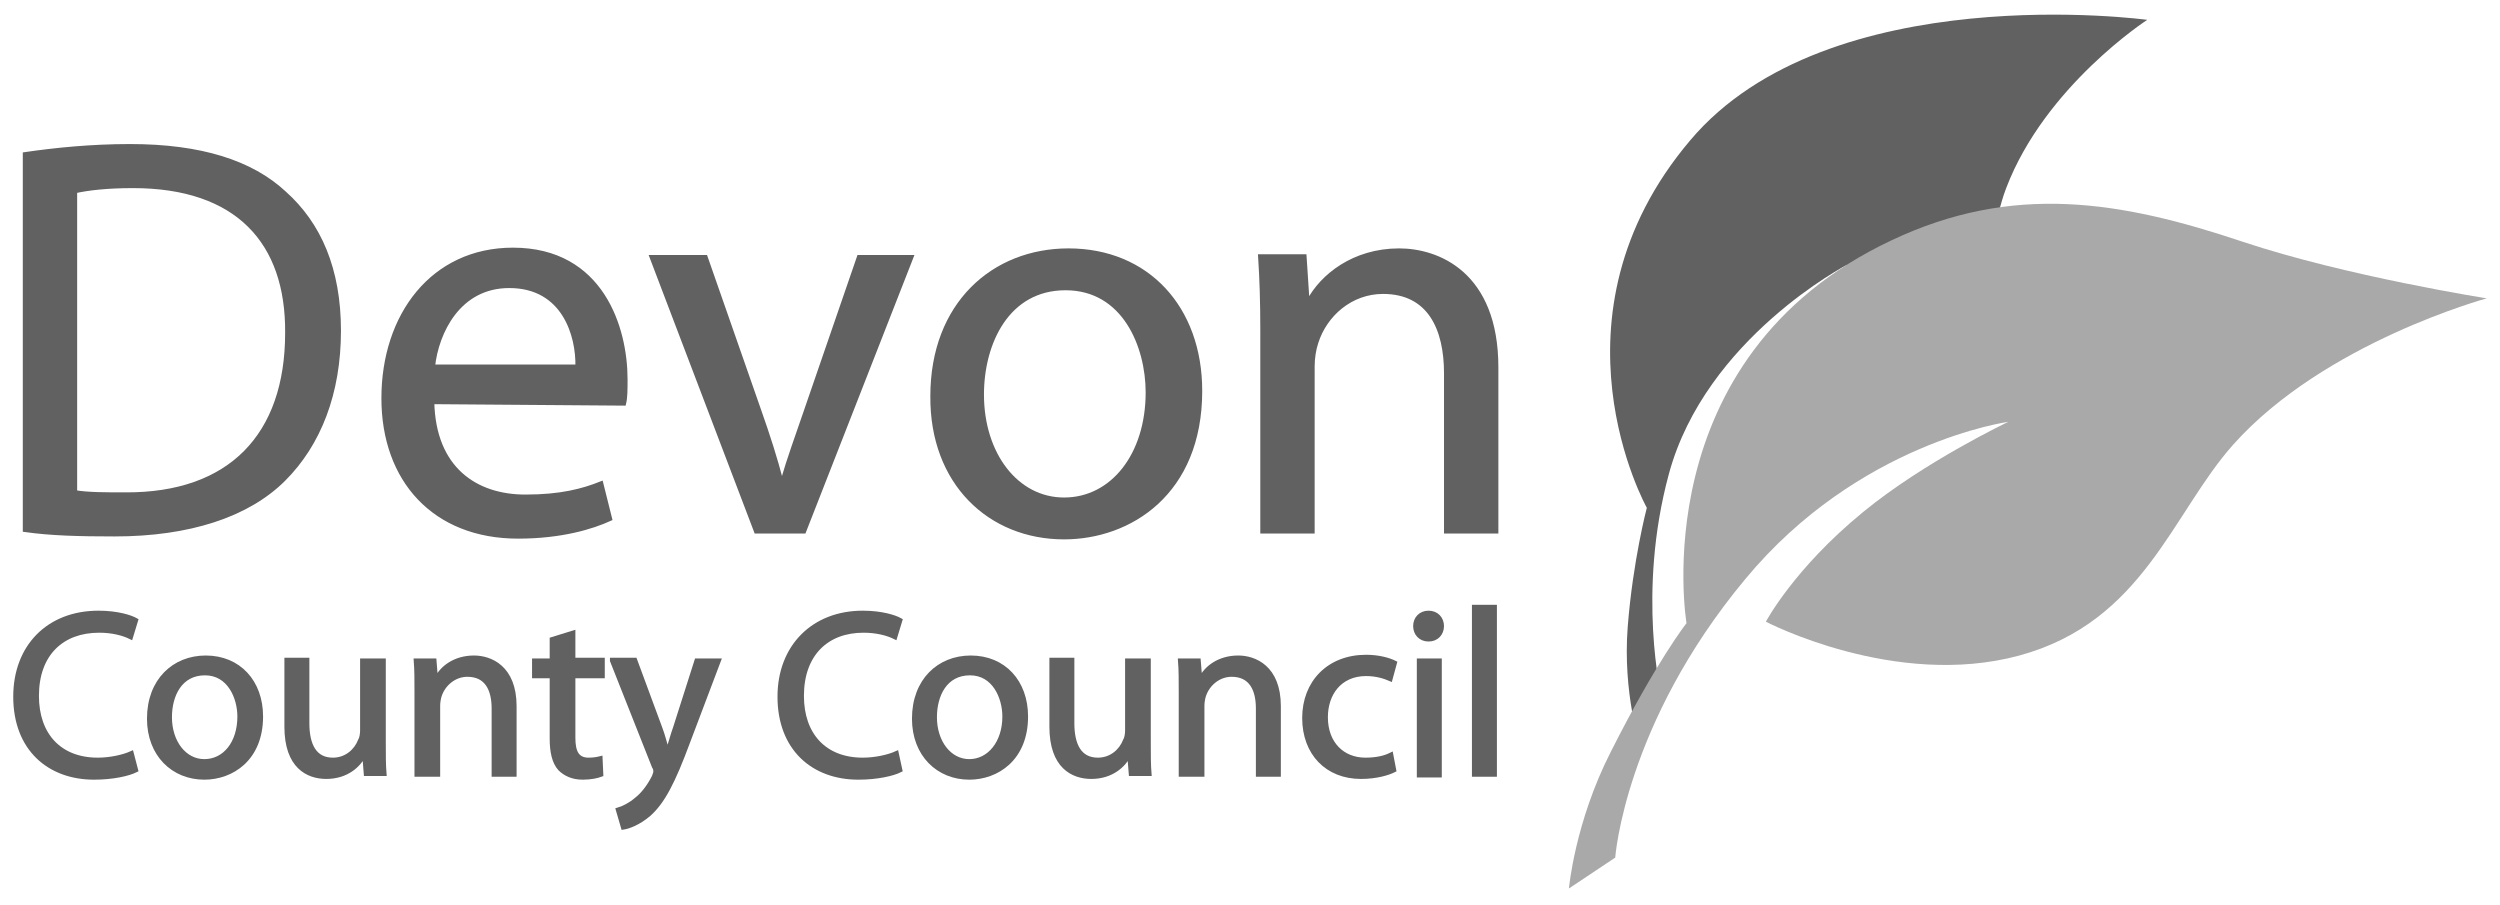 <svg xmlns="http://www.w3.org/2000/svg" viewBox="0 0 340.2 123.1" xmlns:xlink="http://www.w3.org/1999/xlink">
    <style>
        .dcc0 {
            fill-rule: evenodd;
            clip-rule: evenodd;
            fill: #616161;
        }
        .dcc1 {
            stroke: #616161;
            stroke-width: 0.597;
            stroke-miterlimit: 3.864;
            fill: none;
        }
        .dcc2 {
            stroke: #616161;
            stroke-width: 0.597;
            stroke-miterlimit: 3.864;
            fill: #616161;
        }
        .dcc3 {
            fill: #616161;
        }
        .dcc4 {
            fill: #a9a9a9;
        }
    </style>
    <path
        d="M3.4 72.1c3.5 0.5 7.4 0.6 12.2 0.6c10.1 0 18.1-2.6 23-7.5 c4.8-4.8 7.5-11.7 7.5-20.2c0-8.4-2.7-14.5-7.4-18.7c-4.5-4.2-11.4-6.4-21-6.4c-5.3 0-10.2 0.5-14.3 1.1V72.1L3.4 72.1z M10.2 26 c1.8-0.4 4.4-0.7 7.9-0.7c14.2 0 21.1 7.6 21 20c0 14-7.8 22.1-22.1 22c-2.6 0-5.1 0-6.8-0.3V26L10.2 26z"
        class="dcc0"></path>
    <path
        d="M3.4 72.1c3.5 0.5 7.4 0.6 12.2 0.6 c10.1 0 18.1-2.6 23-7.5c4.8-4.8 7.5-11.7 7.5-20.2c0-8.4-2.7-14.5-7.4-18.7c-4.5-4.2-11.4-6.4-21-6.4c-5.3 0-10.2 0.5-14.3 1.1 V72.1L3.4 72.1z M10.2 26c1.8-0.4 4.4-0.7 7.9-0.7c14.2 0 21.1 7.6 21 20c0 14-7.8 22.1-22.1 22c-2.6 0-5.1 0-6.8-0.3V26L10.2 26z"
        class="dcc1"></path>
    <path
        d="M84.9 54.9c0.2-0.8 0.2-1.9 0.2-3.3c0-6.9-3.2-17.6-15.3-17.6 c-10.9 0-17.6 8.9-17.6 20.2c0 11.1 6.9 18.8 18.3 18.8c5.9 0 10.1-1.3 12.5-2.4l-1.2-4.8c-2.5 1-5.5 1.8-10.3 1.8 c-6.8 0-12.5-3.8-12.7-12.9L84.9 54.9L84.9 54.9z M58.9 49.9c0.5-4.7 3.5-11 10.4-11c7.5 0 9.4 6.8 9.3 11H58.9L58.9 49.9z"
        class="dcc0"></path>
    <path
        d="M84.9 54.9c0.2-0.8 0.2-1.9 0.2-3.3 c0-6.9-3.2-17.6-15.3-17.6c-10.9 0-17.6 8.9-17.6 20.2c0 11.1 6.9 18.8 18.3 18.8c5.9 0 10.1-1.3 12.5-2.4l-1.2-4.8 c-2.5 1-5.5 1.8-10.3 1.8c-6.8 0-12.5-3.8-12.7-12.9L84.9 54.9L84.9 54.9z M58.9 49.9c0.5-4.7 3.5-11 10.4-11c7.5 0 9.4 6.8 9.3 11 H58.9L58.9 49.9z"
        class="dcc1"></path>
    <path d="M88.7 35l14.2 37.3h6.5L124 35h-7.1 l-7.2 20.9c-1.2 3.5-2.3 6.5-3.2 9.6h-0.2c-0.8-3.1-1.8-6.2-3-9.6L96 35H88.7L88.7 35z" class="dcc2"></path>
    <path
        d="M144.8 73.1c8.9 0 18.5-6 18.5-19.9c0-11.3-7.2-19.1-17.9-19.1 c-10.2 0-18.5 7.3-18.5 19.8C126.8 65.7 134.7 73.1 144.8 73.1L144.8 73.1L144.8 73.1z M144.8 68c-6.5 0-11.2-6.2-11.2-14.3 c0-7.1 3.5-14.5 11.4-14.5c8 0 11.2 7.9 11.2 14.2C156.2 61.9 151.4 68 144.8 68L144.8 68L144.8 68z"
        class="dcc0"></path>
    <path
        d="M144.8 73.1c8.9 0 18.5-6 18.5-19.9 c0-11.3-7.2-19.1-17.9-19.1c-10.2 0-18.5 7.3-18.5 19.8C126.8 65.7 134.7 73.1 144.8 73.1L144.8 73.1L144.8 73.1z M144.8 68 c-6.5 0-11.2-6.2-11.2-14.3c0-7.1 3.5-14.5 11.4-14.5c8 0 11.2 7.9 11.2 14.2C156.2 61.9 151.4 68 144.8 68L144.8 68L144.8 68z"
        class="dcc1"></path>
    <path d="M171.8 72.3h6.8V49.8 c0-1.1 0.2-2.3 0.5-3.2c1.2-3.8 4.7-6.9 9.1-6.9c6.4 0 8.6 5.1 8.6 11.1v21.5h6.8V50c0-12.8-8-15.9-13.2-15.9 c-6.2 0-10.5 3.5-12.3 6.9h-0.2l-0.4-6.1h-6c0.2 3.1 0.3 6.2 0.3 10.1V72.3L171.8 72.3z" class="dcc2"></path>
    <path d="M17.9 102.5c-1.1 0.5-2.9 0.9-4.6 0.9 c-5.2 0-8.3-3.4-8.3-8.7c0-5.7 3.4-8.9 8.5-8.9c1.8 0 3.3 0.4 4.3 0.9l0.7-2.3c-0.7-0.4-2.5-1-5.1-1C6.6 83.4 2.1 88 2.1 94.8 c0 7.1 4.6 11 10.7 11c2.6 0 4.7-0.5 5.7-1L17.9 102.5L17.9 102.5z" class="dcc2"></path>
    <path
        d="M27.8 105.8c3.7 0 7.7-2.5 7.7-8.3c0-4.7-3-8-7.5-8 c-4.3 0-7.7 3.1-7.7 8.3C20.3 102.7 23.6 105.8 27.8 105.8L27.8 105.8L27.8 105.8z M27.8 103.6c-2.7 0-4.7-2.6-4.7-6 c0-3 1.4-6 4.8-6c3.3 0 4.7 3.3 4.7 5.9C32.6 101.1 30.6 103.6 27.8 103.6L27.8 103.6L27.8 103.6z"
        class="dcc0"></path>
    <path
        d="M27.8 105.8c3.7 0 7.7-2.5 7.7-8.3 c0-4.7-3-8-7.5-8c-4.3 0-7.7 3.1-7.7 8.3C20.3 102.7 23.6 105.8 27.8 105.8L27.8 105.8L27.8 105.8z M27.8 103.6 c-2.7 0-4.7-2.6-4.7-6c0-3 1.4-6 4.8-6c3.3 0 4.7 3.3 4.7 5.9C32.6 101.1 30.6 103.6 27.8 103.6L27.8 103.6L27.8 103.6z"
        class="dcc1"></path>
    <path d="M52.1 89.9h-2.8v9.5 c0 0.5-0.1 1.1-0.3 1.4c-0.5 1.3-1.8 2.6-3.7 2.6c-2.5 0-3.5-2-3.5-5v-8.6H39v9.1c0 5.4 2.9 6.8 5.4 6.8c2.8 0 4.4-1.6 5.1-2.9h0.1 l0.2 2.5h2.5c-0.1-1.2-0.1-2.6-0.1-4.2V89.9L52.1 89.9z" class="dcc2"></path>
    <path d="M56.8 105.4h2.8V96c0-0.4 0.1-1 0.2-1.3 c0.5-1.6 2-2.9 3.8-2.9c2.7 0 3.6 2.1 3.6 4.6v9H70v-9.3c0-5.3-3.3-6.6-5.5-6.6c-2.6 0-4.4 1.4-5.1 2.9h-0.1l-0.2-2.5h-2.5 c0.1 1.3 0.1 2.6 0.1 4.2V105.4L56.8 105.4z" class="dcc2"></path>
    <path d="M75.1 87v2.9h-2.4V92h2.4v8.5 c0 1.8 0.3 3.2 1.1 4.1c0.7 0.7 1.7 1.2 3.1 1.2c1.1 0 2-0.2 2.5-0.4l-0.1-2.2c-0.4 0.1-0.9 0.2-1.6 0.2c-1.6 0-2.1-1.1-2.1-3V92h4 v-2.2h-4v-3.7L75.1 87L75.1 87z" class="dcc2"></path>
    <path
        d="M83.3 89.9l5.7 14.4 c0.2 0.3 0.2 0.5 0.2 0.7c0 0.2-0.1 0.4-0.2 0.7c-0.7 1.4-1.6 2.5-2.4 3.1c-0.8 0.7-1.8 1.2-2.5 1.4l0.7 2.4 c0.7-0.1 2.1-0.6 3.5-1.8c1.9-1.7 3.3-4.4 5.3-9.8l4.2-11.1h-3L91.9 99c-0.4 1.1-0.7 2.3-1 3.2h-0.1c-0.3-0.9-0.6-2.2-1-3.2 l-3.4-9.2H83.3L83.3 89.9z"
        class="dcc2"></path>
    <path d="M122 102.5c-1.1 0.5-2.9 0.9-4.6 0.9 c-5.2 0-8.3-3.4-8.3-8.7c0-5.7 3.4-8.9 8.4-8.9c1.8 0 3.3 0.4 4.3 0.9l0.7-2.3c-0.7-0.4-2.5-1-5.1-1c-6.7 0-11.3 4.6-11.3 11.4 c0 7.1 4.6 11 10.7 11c2.6 0 4.7-0.5 5.7-1L122 102.5L122 102.5z" class="dcc2"></path>
    <path
        d="M131.9 105.8c3.7 0 7.7-2.5 7.7-8.3c0-4.7-3-8-7.5-8 c-4.3 0-7.7 3.1-7.7 8.3C124.4 102.7 127.7 105.8 131.9 105.8L131.9 105.8L131.9 105.8z M131.9 103.6c-2.7 0-4.7-2.6-4.7-6 c0-3 1.4-6 4.8-6c3.3 0 4.7 3.3 4.7 5.9C136.7 101.1 134.6 103.6 131.9 103.6L131.9 103.6L131.9 103.6z"
        class="dcc0"></path>
    <path
        d="M131.9 105.8c3.7 0 7.7-2.5 7.7-8.3 c0-4.7-3-8-7.5-8c-4.3 0-7.7 3.1-7.7 8.3C124.4 102.7 127.7 105.8 131.9 105.8L131.9 105.8L131.9 105.8z M131.9 103.6 c-2.7 0-4.7-2.6-4.7-6c0-3 1.4-6 4.8-6c3.3 0 4.7 3.3 4.7 5.9C136.7 101.1 134.6 103.6 131.9 103.6L131.9 103.6L131.9 103.6z"
        class="dcc1"></path>
    <path d="M156.2 89.9h-2.8v9.5 c0 0.5-0.1 1.1-0.3 1.4c-0.5 1.3-1.8 2.6-3.7 2.6c-2.5 0-3.5-2-3.5-5v-8.6h-2.8v9.1c0 5.4 2.9 6.8 5.4 6.8c2.8 0 4.4-1.6 5.1-2.9 h0.1l0.2 2.5h2.5c-0.1-1.2-0.1-2.6-0.1-4.2V89.9L156.2 89.9z" class="dcc2"></path>
    <path d="M160.8 105.4h2.8V96 c0-0.4 0.1-1 0.2-1.3c0.5-1.6 2-2.9 3.8-2.9c2.7 0 3.6 2.1 3.6 4.6v9h2.8v-9.3c0-5.3-3.3-6.6-5.5-6.6c-2.6 0-4.4 1.4-5.1 2.9h-0.1 l-0.2-2.5h-2.5c0.1 1.3 0.1 2.6 0.1 4.2V105.4L160.8 105.4z" class="dcc2"></path>
    <path
        d="M189.3 102.7c-0.8 0.4-1.9 0.7-3.5 0.7 c-3.1 0-5.4-2.2-5.4-5.8c0-3.2 1.9-5.9 5.5-5.9c1.5 0 2.6 0.4 3.3 0.7l0.6-2.2c-0.8-0.4-2.2-0.8-3.9-0.8c-5.1 0-8.4 3.5-8.4 8.3 c0 4.8 3.1 8 7.7 8c2.1 0 3.7-0.5 4.5-0.9L189.3 102.7L189.3 102.7z"
        class="dcc2"></path>
    <path d="M195.9 105.4V89.9h-2.8v15.6H195.9L195.9 105.4z M194.4 87 c1.1 0 1.8-0.8 1.8-1.8c0-1-0.7-1.8-1.8-1.8c-1.1 0-1.8 0.8-1.8 1.8C192.6 86.2 193.3 87 194.4 87L194.4 87L194.4 87z" class="dcc0"></path>
    <path d="M195.9 105.4V89.9h-2.8v15.6H195.9 L195.9 105.4z M194.4 87c1.1 0 1.8-0.8 1.8-1.8c0-1-0.7-1.8-1.8-1.8c-1.1 0-1.8 0.8-1.8 1.8C192.6 86.2 193.3 87 194.4 87L194.4 87 L194.4 87z" class="dcc1"></path>
    <polygon points="200.6,105.4 203.4,105.4 203.4,82.6 200.6,82.6 200.6,105.4" class="dcc2"></polygon>
    <path
        d="M292.2 2.7c0 0-13.9 9-19.2 22.9c-3.4 8.9-1.5 22.5-13 31.6c-11.5 9-28 7.7-28 7.7s4.4-9.8 6.8-14.9 c2.4-5.1 12.6-14 12.6-14s-19.3 10-24.3 28.5c-4.4 16.2-1 30.3-1 30.3l-2.9 6.7c0 0-2.4-7.2-1.7-16.2c0.7-9 2.6-16.2 2.6-16.2 s-14.5-25.9 5.9-50C248.8-3.2 292.2 2.7 292.2 2.7L292.2 2.7z"
        class="dcc3"></path>
    <path
        d="M338.4 40.6c0 0-22.1 6-34.5 19.9c-8.3 9.3-12.2 24.1-29.1 28.7c-16.9 4.6-34.5-4.6-34.5-4.6 s3.8-7.2 13.2-14.9c8.4-6.9 19.8-12.3 19.8-12.3s-20.4 2.8-35.8 21.4c-16.4 19.7-17.7 37.9-17.7 37.9l-6.3 4.2c0 0 0.8-9 5.7-18.6 c6.2-12.3 10.3-17.5 10.3-17.5s-6.1-36.1 27.9-52.1c16.5-7.8 31.1-5.4 47.8 0.2C319.3 37.6 338.4 40.6 338.4 40.6L338.4 40.6z"
        class="dcc4"></path>
</svg>